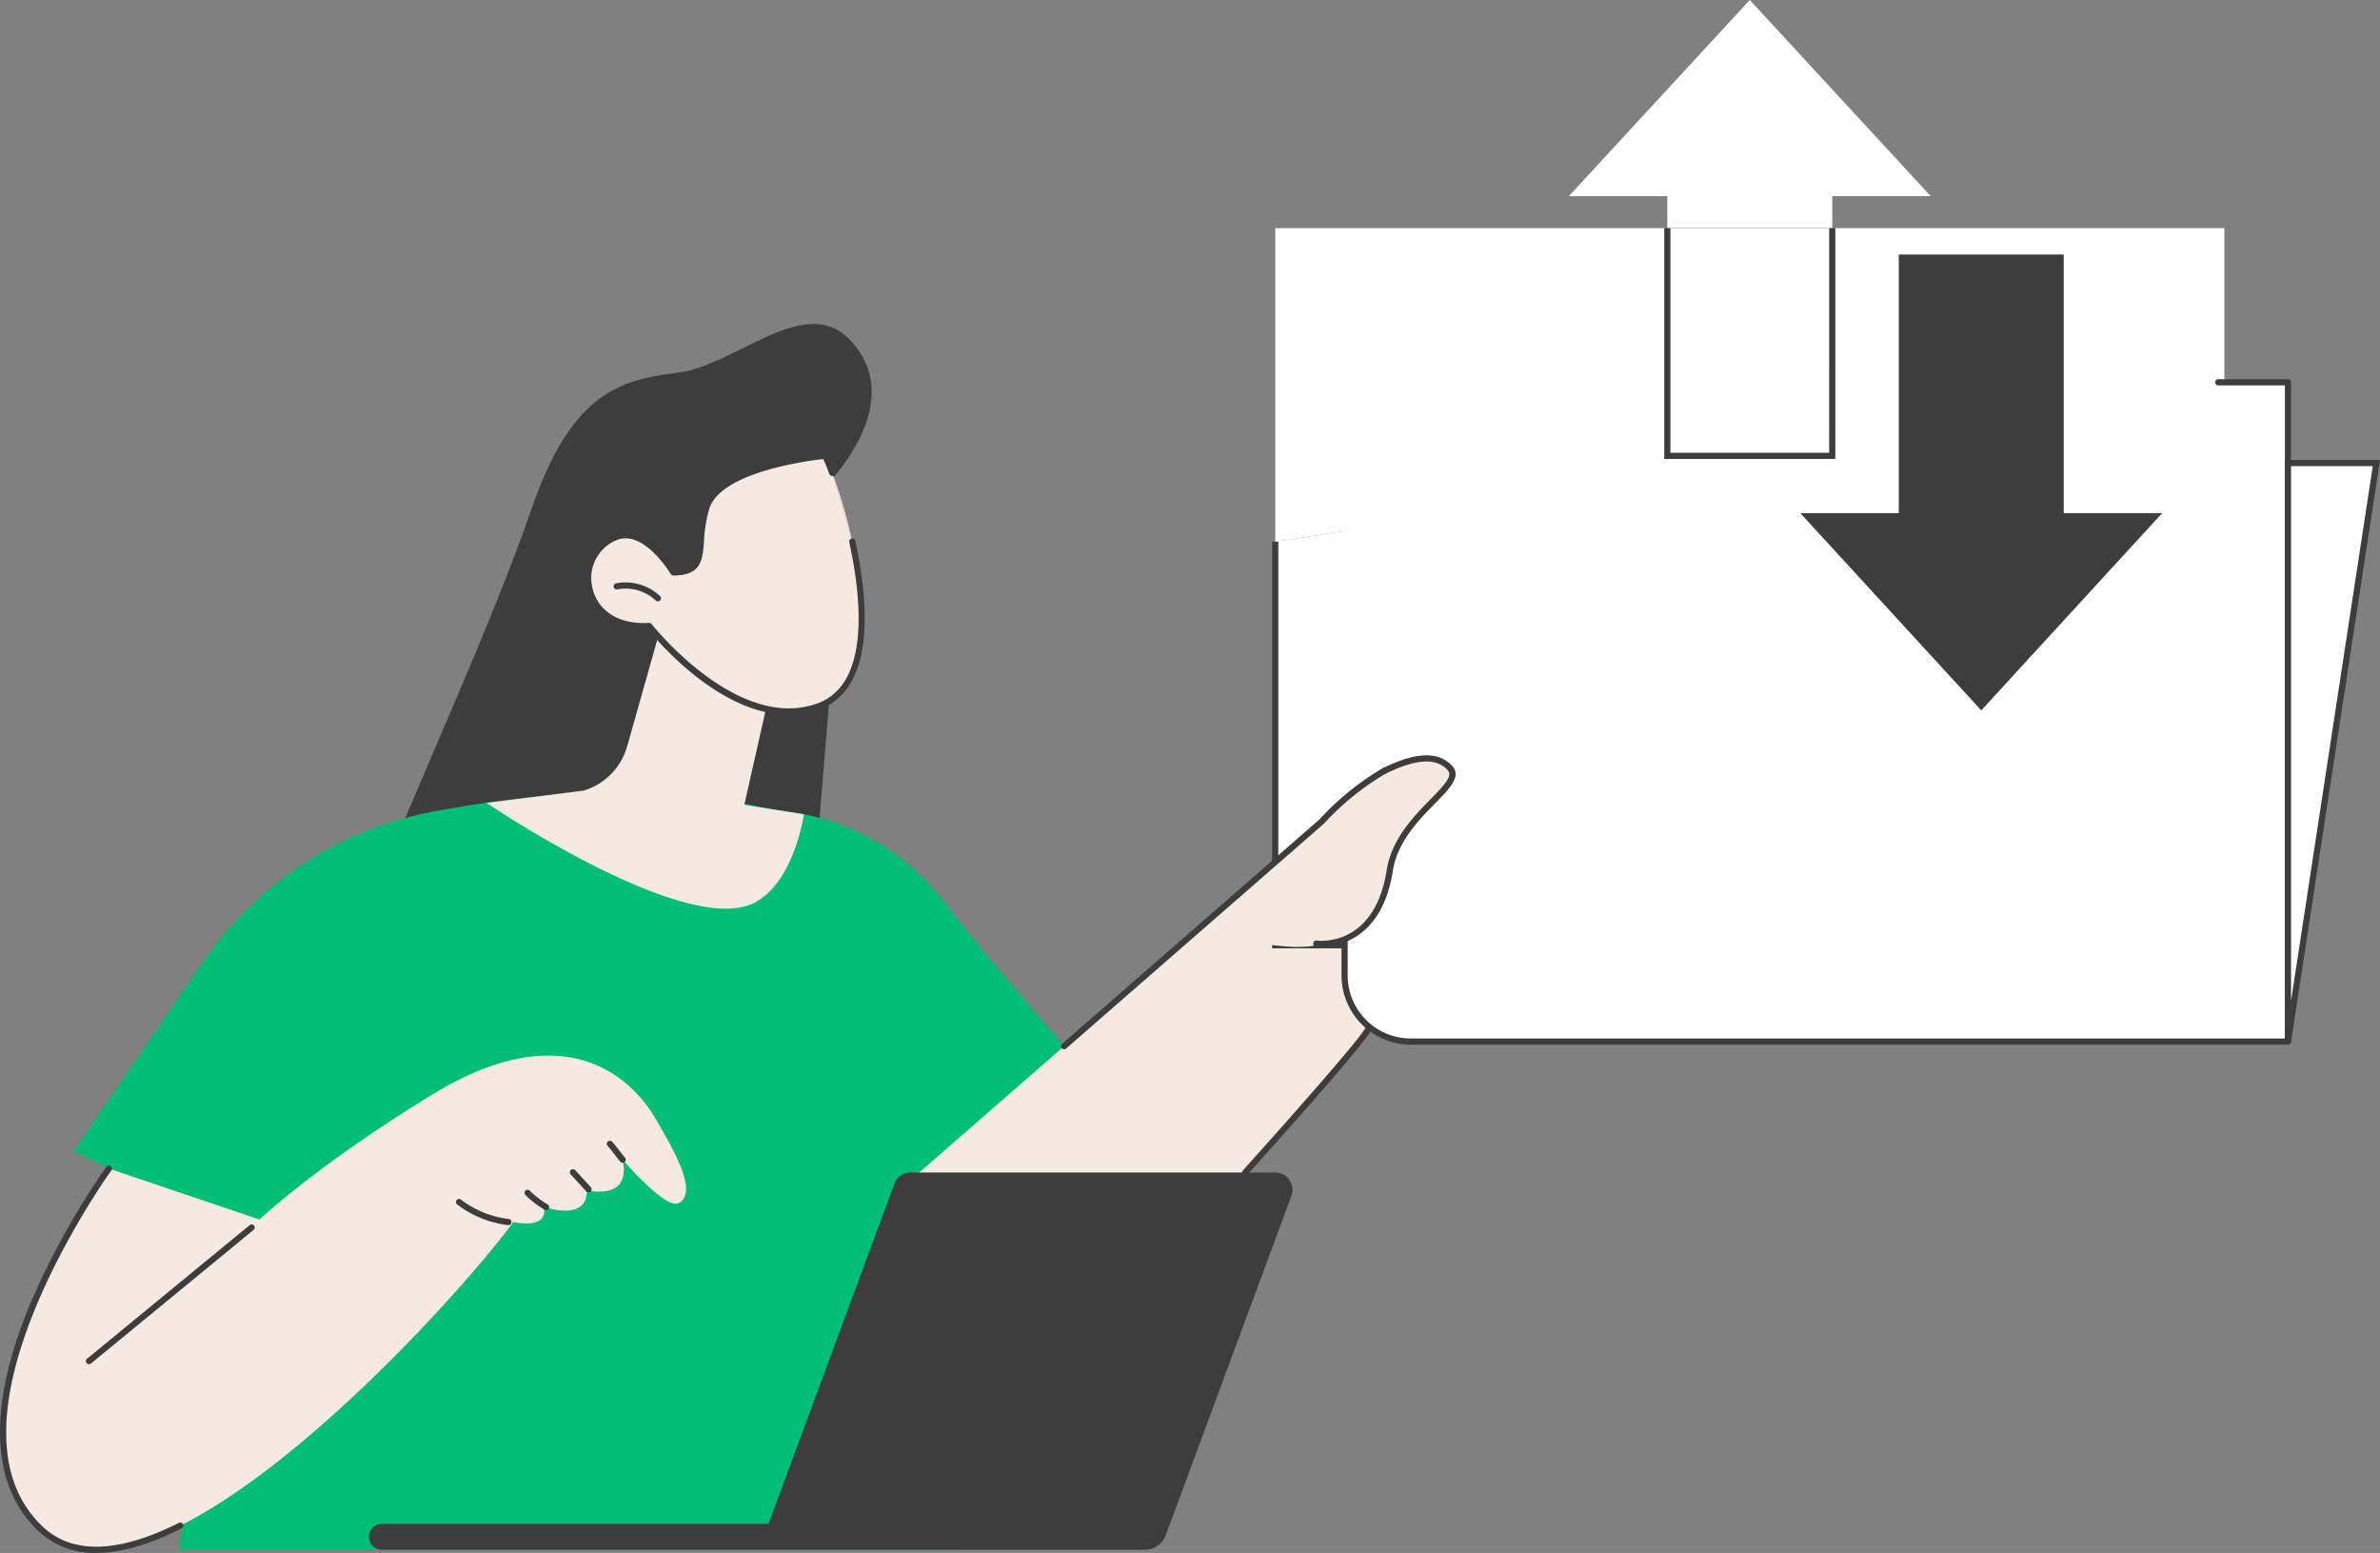 <svg xmlns="http://www.w3.org/2000/svg" xmlns:xlink="http://www.w3.org/1999/xlink" width="314.021" height="204.855" viewBox="0 0 314.021 204.855">
  <rect x="0" y="0" width="314.021" height="204.855" fill="#808080" stroke="none"/>
  <defs>
    <clipPath id="clip-path">
      <rect id="長方形_114" data-name="長方形 114" width="314.021" height="204.855" fill="none"/>
    </clipPath>
  </defs>
  <g id="グループ_74" data-name="グループ 74" transform="translate(0)">
    <g id="グループ_75" data-name="グループ 75" transform="translate(0)" clip-path="url(#clip-path)">
      <path id="パス_343" data-name="パス 343" d="M184.777,142.986l-2.028-15.854s12.022-11.355,3.75-19.925c-5.971-6.186-15.132,3.461-22.689,4.368s-14.036,2.591-19.338,18.088-16.609,39.753-19.123,47.06l56.933-3.464Z" transform="translate(-74.391 -62.402)" fill="#3d3d3d"/>
      <path id="パス_344" data-name="パス 344" d="M159.673,296.2s-14.95-17.046-21.03-25.015a30.67,30.67,0,0,0-20.729-11.84c-4.747-.572-10.656-2.634-17.435-2.722a156.879,156.879,0,0,0-29.122,2.722A47.509,47.509,0,0,0,40.835,279.3L23.829,304.166l19.282,9.412-5.34,43.165,103.82-.008Z" transform="translate(-14.142 -152.294)" fill="#00be75"/>
      <path id="パス_345" data-name="パス 345" d="M34.781,364.145,14.92,357.427s-24.073,33.165-9.056,47.488,55.118-30.357,62.416-40.435c0,0,4.7,1.092,4.027-2.016,0,0,5.7,2.1,5.7-2.183,0,0,5.872,1.522,4.7-4.026,0,0,5.641,6.611,7.373,5.73,2.66-1.353-.578-6.91-3.011-11.109s-10.9-14.584-29.53-3.188c-15.19,9.29-22.761,16.457-22.761,16.457" transform="translate(-0.553 -203.272)" fill="#f4eae2"/>
      <path id="パス_346" data-name="パス 346" d="M12.682,429.3a10.662,10.662,0,0,1-7.653-2.918c-6.271-5.982-6.686-16.2-1.2-29.564a101.229,101.229,0,0,1,10.206-18.458.406.406,0,1,1,.658.478c-.239.329-23.692,33.042-9.1,46.955,3.912,3.731,9.971,3.578,18.01-.454a.406.406,0,1,1,.364.726c-4.3,2.156-8.066,3.234-11.283,3.234" transform="translate(0 -224.446)" fill="#3d3d3d"/>
      <path id="パス_347" data-name="パス 347" d="M28.3,415.756a.406.406,0,0,1-.258-.721L49.5,397.408a.406.406,0,1,1,.516.628L28.562,415.663a.4.4,0,0,1-.258.093" transform="translate(-16.556 -235.793)" fill="#3d3d3d"/>
      <path id="パス_348" data-name="パス 348" d="M154.906,392.5a.414.414,0,0,1-.05,0,13.861,13.861,0,0,1-6.711-2.719.406.406,0,0,1,.492-.647,13.044,13.044,0,0,0,6.317,2.559.407.407,0,0,1-.048.81" transform="translate(-87.824 -230.885)" fill="#3d3d3d"/>
      <path id="パス_349" data-name="パス 349" d="M173.056,388.752a.4.4,0,0,1-.2-.056,12.536,12.536,0,0,1-2.512-1.934.406.406,0,1,1,.574-.576,11.737,11.737,0,0,0,2.349,1.808.407.407,0,0,1-.206.757" transform="translate(-101.02 -229.119)" fill="#3d3d3d"/>
      <path id="パス_350" data-name="パス 350" d="M187.406,382.442a.405.405,0,0,1-.3-.131l-2.06-2.242a.407.407,0,0,1,.6-.55l2.06,2.242a.407.407,0,0,1-.3.682" transform="translate(-109.755 -225.153)" fill="#3d3d3d"/>
      <path id="パス_351" data-name="パス 351" d="M199.025,373.06a.4.4,0,0,1-.309-.142c-.289-.337-.518-.635-.738-.923-.268-.35-.545-.713-.951-1.172a.407.407,0,0,1,.609-.539c.425.481.711.855.988,1.217.223.292.434.568.709.888a.406.406,0,0,1-.308.671" transform="translate(-116.868 -219.67)" fill="#3d3d3d"/>
      <path id="パス_352" data-name="パス 352" d="M290.073,303.565l56.464-49.233s8.983-9.979,15.067-8.168c7.246,2.157-5.245,7.184-6.087,14.621a150.609,150.609,0,0,0-.561,17.394s-29.093,41.81-51.637,42.3c-8.419.183-13.245-16.913-13.245-16.913" transform="translate(-172.149 -145.959)" fill="#f4eae2"/>
      <path id="パス_353" data-name="パス 353" d="M403.52,352.644a.407.407,0,0,1-.3-.679c4.284-4.747,15.541-17.383,16.174-18.822a.407.407,0,0,1,.744.328c-.8,1.821-14.729,17.283-16.315,19.039a.405.405,0,0,1-.3.134" transform="translate(-239.234 -197.565)" fill="#3d3d3d"/>
      <path id="パス_354" data-name="パス 354" d="M539.108,128.746V201.1H413.88V147.863Z" transform="translate(-245.624 -76.406)" fill="#fff"/>
      <path id="パス_355" data-name="パス 355" d="M538.921,201.508H412.88V147.864h.813v52.831H538.108V128.746h.813Z" transform="translate(-245.03 -76.407)" fill="#3d3d3d"/>
      <path id="パス_356" data-name="パス 356" d="M413.88,115.393V74.034H539.108V96.276Z" transform="translate(-245.624 -43.937)" fill="#fff"/>
      <path id="パス_357" data-name="パス 357" d="M547.912,109.928V104.9a4.643,4.643,0,0,0-4.642-4.642h-27.5a4.642,4.642,0,0,0-4.642,4.642v5.03H436.391v78.246a8.724,8.724,0,0,0,8.724,8.724H560.863v-86.97Z" transform="translate(-258.983 -59.499)" fill="#fff"/>
      <path id="パス_358" data-name="パス 358" d="M560.27,210.83H444.521a9.141,9.141,0,0,1-9.13-9.13v-9.5a.407.407,0,1,1,.813,0v9.5a8.327,8.327,0,0,0,8.317,8.317H559.863V123.859h-8.811a.407.407,0,0,1,0-.813h9.218a.407.407,0,0,1,.407.407v86.971a.406.406,0,0,1-.407.407" transform="translate(-258.39 -73.024)" fill="#3d3d3d"/>
      <path id="パス_359" data-name="パス 359" d="M742.572,150.247v76.319l11.667-76.319Z" transform="translate(-440.692 -89.166)" fill="#fff"/>
      <path id="パス_360" data-name="パス 360" d="M742.38,226.034l-.808-.062V149.247h12.547Zm0-75.974v70.563l10.787-70.563Z" transform="translate(-440.098 -88.573)" fill="#3d3d3d"/>
      <path id="パス_361" data-name="パス 361" d="M396.542,269.894a40.528,40.528,0,0,0,6.946.971,18.008,18.008,0,0,0,8.127-1.69c1.523-.679,2.217-2.133,3.119-3.5.092-1.951,1.316-3.057,1.523-4.89.842-7.438,13.349-12.514,6.087-14.621-6.239-1.811-15.067,8.168-15.067,8.168l-14.855,12.953c.168.925,3.208,2.394,4.119,2.61" transform="translate(-232.89 -145.959)" fill="#f4eae2"/>
      <path id="パス_362" data-name="パス 362" d="M427.145,270.365a5.281,5.281,0,0,1-.622-.03.407.407,0,0,1,.111-.806c.311.041,7.65.912,9.252-9.31.642-4.092,3.621-7.132,5.8-9.352,1.91-1.949,2.955-3.089,2.214-3.852-.987-1.017-2.908-2.073-8.157.5a.407.407,0,0,1-.358-.731c4.357-2.134,7.248-2.241,9.1-.334,1.329,1.37-.236,2.966-2.217,4.987-2.216,2.26-4.974,5.074-5.575,8.909-1.451,9.254-7.564,10.02-9.545,10.02" transform="translate(-252.919 -145.456)" fill="#3d3d3d"/>
      <path id="パス_363" data-name="パス 363" d="M344.771,286.272a.407.407,0,0,1-.267-.713l33.966-29.616a35.838,35.838,0,0,1,8.342-6.745.406.406,0,0,1,.4.707,35.638,35.638,0,0,0-8.149,6.595.436.436,0,0,1-.039.038l-33.986,29.634a.406.406,0,0,1-.267.1" transform="translate(-204.369 -147.859)" fill="#3d3d3d"/>
      <path id="パス_364" data-name="パス 364" d="M191.921,222.937l7.863,1.253s-1.3,9.154-6.688,11.742c-9.174,4.406-35.186-13.247-35.186-13.247l12.84-1.627a8.542,8.542,0,0,0,5.717-5.847l5.213-18.453,14.5,7.287Z" transform="translate(-93.714 -116.769)" fill="#f4eae2"/>
      <path id="パス_365" data-name="パス 365" d="M272.77,162.534a69.655,69.655,0,0,0-2.644-9.068Z" transform="translate(-160.311 -91.077)" fill="#f4eae2"/>
      <path id="パス_366" data-name="パス 366" d="M223.136,150.155c-.372-.993-.7-1.77-.951-2.267,0,0-13.895,1.264-15.659,6.852-1.552,4.915.6,8.538-4.357,8.538,0,0-3.513-5.941-7.361-4.742-5.864,1.827-5.485,12.318,4.179,11.813,0,0,11.433,14.621,22.4,10.563,6.831-2.527,6.288-13.07,4.393-21.689Z" transform="translate(-113.321 -87.767)" fill="#f4eae2"/>
      <path id="パス_367" data-name="パス 367" d="M216.74,181.447c-9.1,0-17.347-9.8-18.538-11.276-5.242.2-7.648-2.711-8.152-5.524a6.186,6.186,0,0,1,4.041-7.092c3.733-1.163,7.024,3.643,7.707,4.721,2.729-.065,2.826-1.341,3.012-3.819a18.821,18.821,0,0,1,.732-4.432c1.825-5.78,15.432-7.082,16.01-7.135a.408.408,0,0,1,.4.223c.267.533.611,1.352.968,2.307a.406.406,0,1,1-.761.285c-.295-.787-.578-1.475-.812-1.976-1.951.216-13.5,1.7-15.03,6.54a17.88,17.88,0,0,0-.7,4.249c-.192,2.555-.344,4.574-4.048,4.574a.407.407,0,0,1-.35-.2c-.033-.057-3.394-5.653-6.89-4.561a5.391,5.391,0,0,0-3.483,6.172c.449,2.509,2.661,5.1,7.519,4.846a.394.394,0,0,1,.341.156c.113.144,11.38,14.339,21.94,10.433,7.083-2.621,5.632-14.421,4.136-21.221a.407.407,0,1,1,.794-.175c1.552,7.059,3.012,19.323-4.649,22.158a12,12,0,0,1-4.194.747" transform="translate(-112.726 -87.173)" fill="#3d3d3d"/>
      <path id="パス_368" data-name="パス 368" d="M204.989,191.5a.407.407,0,0,1-.28-.111,5.834,5.834,0,0,0-5.083-1.47.406.406,0,1,1-.159-.8,6.656,6.656,0,0,1,5.8,1.677.406.406,0,0,1-.28.7" transform="translate(-118.183 -112.168)" fill="#3d3d3d"/>
      <path id="パス_369" data-name="パス 369" d="M189.077,381.953,172.47,426.814H121.462a1.71,1.71,0,0,0,0,3.421h100.63a2.983,2.983,0,0,0,2.8-1.948l16.566-44.749a2.279,2.279,0,0,0-2.135-3.071H191.212a2.277,2.277,0,0,0-2.135,1.487" transform="translate(-71.069 -225.794)" fill="#3d3d3d"/>
      <path id="パス_370" data-name="パス 370" d="M619.049,116.706V82.592H597.289v34.114H584.294l23.875,26.019,23.875-26.019Z" transform="translate(-346.759 -49.016)" fill="#3d3d3d"/>
      <path id="パス_371" data-name="パス 371" d="M562.71,104.431H540.136V73.958h.813v29.66H561.9V73.958h.813Z" transform="translate(-320.553 -43.891)" fill="#3d3d3d"/>
      <path id="パス_372" data-name="パス 372" d="M522.165,30.066V25.879H509.17L533.045,0l23.875,25.879H543.926v4.187Z" transform="translate(-302.176 0)" fill="#fff"/>
    </g>
  </g>
</svg>
